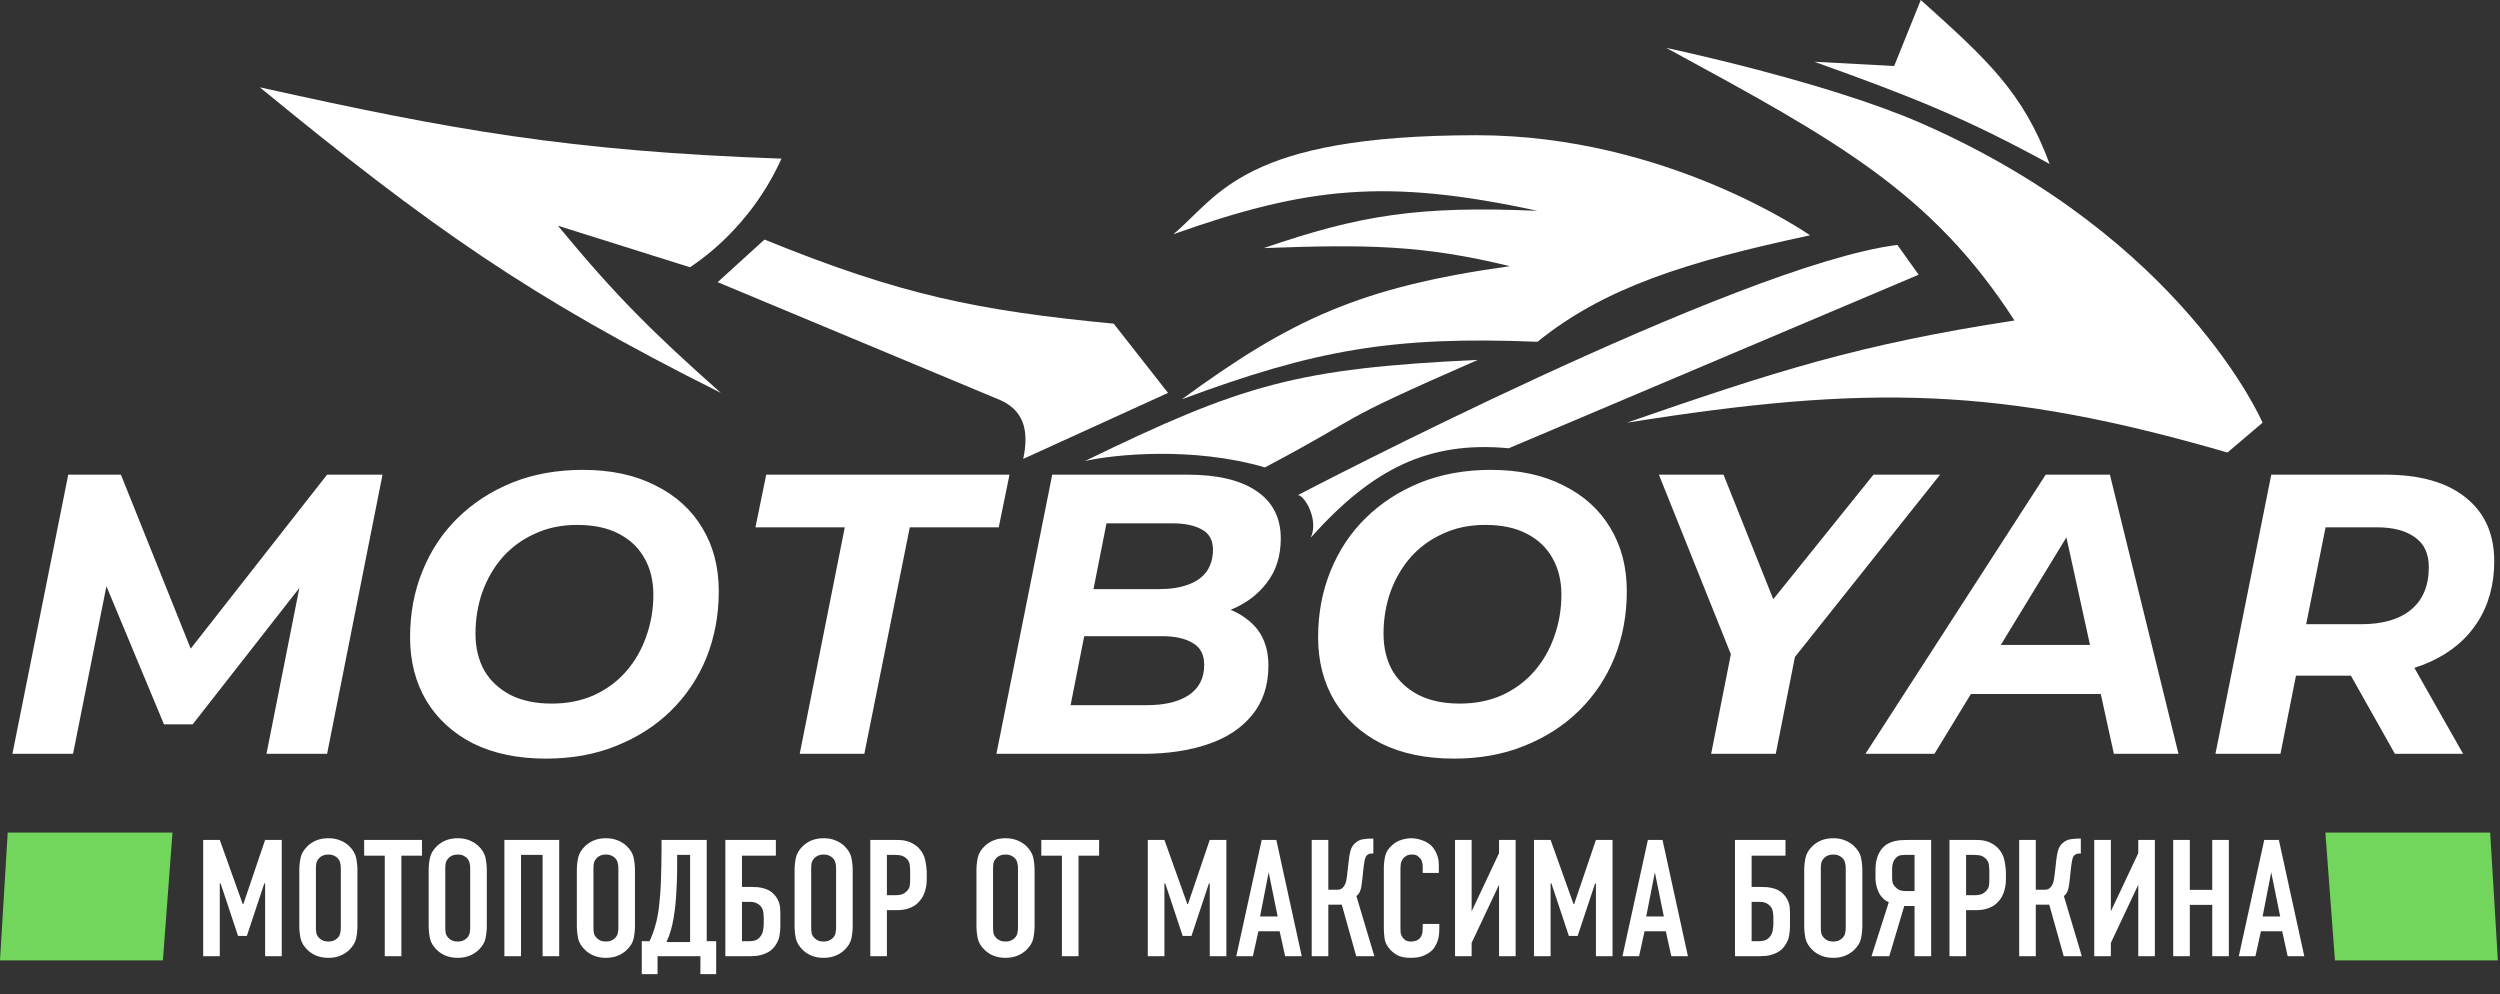 <?xml version="1.0" encoding="UTF-8"?> <svg xmlns="http://www.w3.org/2000/svg" width="1174" height="467" viewBox="0 0 1174 467" fill="none"><rect x="0" y="0" width="1174" height="467" fill="#333333" stroke="none"/> <path d="M95.409 394.419H103.209L113.973 424.527H114.285L124.503 394.419H132.303V449.019H124.503V414.855H124.113L115.923 439.503H111.789L103.599 414.855H103.209V449.019H95.409V394.419ZM140.553 408.771C140.553 406.691 140.761 404.689 141.177 402.765C141.593 400.789 142.737 398.917 144.609 397.149C145.805 396.057 147.183 395.199 148.743 394.575C150.355 393.951 152.175 393.639 154.203 393.639C156.231 393.639 158.025 393.951 159.585 394.575C161.197 395.199 162.601 396.057 163.797 397.149C165.669 398.917 166.813 400.789 167.229 402.765C167.645 404.689 167.853 406.691 167.853 408.771V434.667C167.853 436.747 167.645 438.775 167.229 440.751C166.813 442.675 165.669 444.521 163.797 446.289C162.601 447.381 161.197 448.239 159.585 448.863C158.025 449.487 156.231 449.799 154.203 449.799C152.175 449.799 150.355 449.487 148.743 448.863C147.183 448.239 145.805 447.381 144.609 446.289C142.737 444.521 141.593 442.675 141.177 440.751C140.761 438.775 140.553 436.747 140.553 434.667V408.771ZM160.053 407.601C160.053 406.769 159.949 405.963 159.741 405.183C159.585 404.351 159.143 403.571 158.415 402.843C157.999 402.427 157.427 402.063 156.699 401.751C156.023 401.439 155.191 401.283 154.203 401.283C153.215 401.283 152.357 401.439 151.629 401.751C150.953 402.063 150.407 402.427 149.991 402.843C149.263 403.571 148.795 404.351 148.587 405.183C148.431 405.963 148.353 406.769 148.353 407.601V435.837C148.353 436.669 148.431 437.501 148.587 438.333C148.795 439.113 149.263 439.867 149.991 440.595C150.407 441.011 150.953 441.375 151.629 441.687C152.357 441.999 153.215 442.155 154.203 442.155C155.191 442.155 156.023 441.999 156.699 441.687C157.427 441.375 157.999 441.011 158.415 440.595C159.143 439.867 159.585 439.113 159.741 438.333C159.949 437.501 160.053 436.669 160.053 435.837V407.601ZM198.158 394.419V401.829H188.486V449.019H180.686V401.829H171.014V394.419H198.158ZM201.302 408.771C201.302 406.691 201.51 404.689 201.926 402.765C202.342 400.789 203.486 398.917 205.358 397.149C206.554 396.057 207.932 395.199 209.492 394.575C211.104 393.951 212.924 393.639 214.952 393.639C216.98 393.639 218.774 393.951 220.334 394.575C221.946 395.199 223.35 396.057 224.546 397.149C226.418 398.917 227.562 400.789 227.978 402.765C228.394 404.689 228.602 406.691 228.602 408.771V434.667C228.602 436.747 228.394 438.775 227.978 440.751C227.562 442.675 226.418 444.521 224.546 446.289C223.35 447.381 221.946 448.239 220.334 448.863C218.774 449.487 216.98 449.799 214.952 449.799C212.924 449.799 211.104 449.487 209.492 448.863C207.932 448.239 206.554 447.381 205.358 446.289C203.486 444.521 202.342 442.675 201.926 440.751C201.51 438.775 201.302 436.747 201.302 434.667V408.771ZM220.802 407.601C220.802 406.769 220.698 405.963 220.49 405.183C220.334 404.351 219.892 403.571 219.164 402.843C218.748 402.427 218.176 402.063 217.448 401.751C216.772 401.439 215.94 401.283 214.952 401.283C213.964 401.283 213.106 401.439 212.378 401.751C211.702 402.063 211.156 402.427 210.74 402.843C210.012 403.571 209.544 404.351 209.336 405.183C209.18 405.963 209.102 406.769 209.102 407.601V435.837C209.102 436.669 209.18 437.501 209.336 438.333C209.544 439.113 210.012 439.867 210.74 440.595C211.156 441.011 211.702 441.375 212.378 441.687C213.106 441.999 213.964 442.155 214.952 442.155C215.94 442.155 216.772 441.999 217.448 441.687C218.176 441.375 218.748 441.011 219.164 440.595C219.892 439.867 220.334 439.113 220.49 438.333C220.698 437.501 220.802 436.669 220.802 435.837V407.601ZM262.603 394.419V449.019H254.803V401.439H244.663V449.019H236.863V394.419H262.603ZM270.886 408.771C270.886 406.691 271.094 404.689 271.51 402.765C271.926 400.789 273.07 398.917 274.942 397.149C276.138 396.057 277.516 395.199 279.076 394.575C280.688 393.951 282.508 393.639 284.536 393.639C286.564 393.639 288.358 393.951 289.918 394.575C291.53 395.199 292.934 396.057 294.13 397.149C296.002 398.917 297.146 400.789 297.562 402.765C297.978 404.689 298.186 406.691 298.186 408.771V434.667C298.186 436.747 297.978 438.775 297.562 440.751C297.146 442.675 296.002 444.521 294.13 446.289C292.934 447.381 291.53 448.239 289.918 448.863C288.358 449.487 286.564 449.799 284.536 449.799C282.508 449.799 280.688 449.487 279.076 448.863C277.516 448.239 276.138 447.381 274.942 446.289C273.07 444.521 271.926 442.675 271.51 440.751C271.094 438.775 270.886 436.747 270.886 434.667V408.771ZM290.386 407.601C290.386 406.769 290.282 405.963 290.074 405.183C289.918 404.351 289.476 403.571 288.748 402.843C288.332 402.427 287.76 402.063 287.032 401.751C286.356 401.439 285.524 401.283 284.536 401.283C283.548 401.283 282.69 401.439 281.962 401.751C281.286 402.063 280.74 402.427 280.324 402.843C279.596 403.571 279.128 404.351 278.92 405.183C278.764 405.963 278.686 406.769 278.686 407.601V435.837C278.686 436.669 278.764 437.501 278.92 438.333C279.128 439.113 279.596 439.867 280.324 440.595C280.74 441.011 281.286 441.375 281.962 441.687C282.69 441.999 283.548 442.155 284.536 442.155C285.524 442.155 286.356 441.999 287.032 441.687C287.76 441.375 288.332 441.011 288.748 440.595C289.476 439.867 289.918 439.113 290.074 438.333C290.282 437.501 290.386 436.669 290.386 435.837V407.601ZM336.322 441.999V457.443H328.912V449.019H308.788V457.443H301.378V441.999H305.044C305.928 440.075 306.708 438.047 307.384 435.915C308.06 433.783 308.606 431.469 309.022 428.973C309.334 427.101 309.594 424.917 309.802 422.421C310.062 419.873 310.244 417.221 310.348 414.465C310.452 411.709 310.53 408.953 310.582 406.197C310.634 403.389 310.66 400.789 310.66 398.397V394.419H331.876V441.999H336.322ZM317.992 401.439V405.729C317.992 409.057 317.94 412.047 317.836 414.699C317.732 417.299 317.602 419.639 317.446 421.719C317.29 423.799 317.108 425.645 316.9 427.257C316.692 428.817 316.484 430.195 316.276 431.391C315.964 433.263 315.548 435.083 315.028 436.851C314.56 438.567 313.884 440.413 313 442.389H324.076V401.439H317.992ZM364.343 394.419V401.829H348.431V416.493H352.253C353.033 416.493 353.865 416.519 354.749 416.571C355.633 416.571 356.543 416.675 357.479 416.883C358.415 417.039 359.351 417.325 360.287 417.741C361.275 418.157 362.211 418.781 363.095 419.613C363.927 420.393 364.577 421.225 365.045 422.109C365.513 422.941 365.851 423.773 366.059 424.605C366.267 425.385 366.371 426.139 366.371 426.867C366.423 427.543 366.449 428.141 366.449 428.661V435.057C366.449 436.409 366.319 437.839 366.059 439.347C365.851 440.803 365.227 442.311 364.187 443.871C363.823 444.443 363.329 445.041 362.705 445.665C362.133 446.237 361.379 446.783 360.443 447.303C359.559 447.771 358.441 448.187 357.089 448.551C355.789 448.863 354.255 449.019 352.487 449.019H340.631V394.419H364.343ZM348.431 441.999H351.941C352.513 441.999 353.319 441.895 354.359 441.687C355.451 441.427 356.413 440.725 357.245 439.581C357.765 438.853 358.129 437.969 358.337 436.929C358.545 435.837 358.649 434.823 358.649 433.887V430.923C358.649 429.571 358.519 428.427 358.259 427.491C357.999 426.503 357.427 425.645 356.543 424.917C355.399 423.981 354.021 423.513 352.409 423.513H348.431V441.999ZM373.13 408.771C373.13 406.691 373.338 404.689 373.754 402.765C374.17 400.789 375.314 398.917 377.186 397.149C378.382 396.057 379.76 395.199 381.32 394.575C382.932 393.951 384.752 393.639 386.78 393.639C388.808 393.639 390.602 393.951 392.162 394.575C393.774 395.199 395.178 396.057 396.374 397.149C398.246 398.917 399.39 400.789 399.806 402.765C400.222 404.689 400.43 406.691 400.43 408.771V434.667C400.43 436.747 400.222 438.775 399.806 440.751C399.39 442.675 398.246 444.521 396.374 446.289C395.178 447.381 393.774 448.239 392.162 448.863C390.602 449.487 388.808 449.799 386.78 449.799C384.752 449.799 382.932 449.487 381.32 448.863C379.76 448.239 378.382 447.381 377.186 446.289C375.314 444.521 374.17 442.675 373.754 440.751C373.338 438.775 373.13 436.747 373.13 434.667V408.771ZM392.63 407.601C392.63 406.769 392.526 405.963 392.318 405.183C392.162 404.351 391.72 403.571 390.992 402.843C390.576 402.427 390.004 402.063 389.276 401.751C388.6 401.439 387.768 401.283 386.78 401.283C385.792 401.283 384.934 401.439 384.206 401.751C383.53 402.063 382.984 402.427 382.568 402.843C381.84 403.571 381.372 404.351 381.164 405.183C381.008 405.963 380.93 406.769 380.93 407.601V435.837C380.93 436.669 381.008 437.501 381.164 438.333C381.372 439.113 381.84 439.867 382.568 440.595C382.984 441.011 383.53 441.375 384.206 441.687C384.934 441.999 385.792 442.155 386.78 442.155C387.768 442.155 388.6 441.999 389.276 441.687C390.004 441.375 390.576 441.011 390.992 440.595C391.72 439.867 392.162 439.113 392.318 438.333C392.526 437.501 392.63 436.669 392.63 435.837V407.601ZM408.692 394.419H420.314C421.146 394.419 422.03 394.445 422.966 394.497C423.902 394.549 424.838 394.705 425.774 394.965C426.71 395.173 427.62 395.537 428.504 396.057C429.44 396.525 430.35 397.175 431.234 398.007C433.002 399.827 434.094 401.855 434.51 404.091C434.978 406.327 435.212 408.459 435.212 410.487V412.047C435.212 412.827 435.186 413.685 435.134 414.621C435.082 415.505 434.926 416.441 434.666 417.429C434.458 418.417 434.12 419.405 433.652 420.393C433.236 421.329 432.638 422.239 431.858 423.123C431.078 424.059 430.22 424.813 429.284 425.385C428.4 425.905 427.49 426.321 426.554 426.633C425.618 426.945 424.682 427.153 423.746 427.257C422.81 427.361 421.926 427.413 421.094 427.413H416.492V449.019H408.692V394.419ZM416.492 420.393H420.704C421.432 420.393 422.264 420.289 423.2 420.081C424.188 419.821 425.098 419.249 425.93 418.365C426.762 417.481 427.204 416.571 427.256 415.635C427.36 414.699 427.412 413.737 427.412 412.749V409.161C427.412 408.225 427.334 407.159 427.178 405.963C427.022 404.767 426.398 403.727 425.306 402.843C424.422 402.115 423.434 401.699 422.342 401.595C421.302 401.491 420.262 401.439 419.222 401.439H416.492V420.393ZM458.54 408.771C458.54 406.691 458.748 404.689 459.164 402.765C459.58 400.789 460.724 398.917 462.596 397.149C463.792 396.057 465.17 395.199 466.73 394.575C468.342 393.951 470.162 393.639 472.19 393.639C474.218 393.639 476.012 393.951 477.572 394.575C479.184 395.199 480.588 396.057 481.784 397.149C483.656 398.917 484.8 400.789 485.216 402.765C485.632 404.689 485.84 406.691 485.84 408.771V434.667C485.84 436.747 485.632 438.775 485.216 440.751C484.8 442.675 483.656 444.521 481.784 446.289C480.588 447.381 479.184 448.239 477.572 448.863C476.012 449.487 474.218 449.799 472.19 449.799C470.162 449.799 468.342 449.487 466.73 448.863C465.17 448.239 463.792 447.381 462.596 446.289C460.724 444.521 459.58 442.675 459.164 440.751C458.748 438.775 458.54 436.747 458.54 434.667V408.771ZM478.04 407.601C478.04 406.769 477.936 405.963 477.728 405.183C477.572 404.351 477.13 403.571 476.402 402.843C475.986 402.427 475.414 402.063 474.686 401.751C474.01 401.439 473.178 401.283 472.19 401.283C471.202 401.283 470.344 401.439 469.616 401.751C468.94 402.063 468.394 402.427 467.978 402.843C467.25 403.571 466.782 404.351 466.574 405.183C466.418 405.963 466.34 406.769 466.34 407.601V435.837C466.34 436.669 466.418 437.501 466.574 438.333C466.782 439.113 467.25 439.867 467.978 440.595C468.394 441.011 468.94 441.375 469.616 441.687C470.344 441.999 471.202 442.155 472.19 442.155C473.178 442.155 474.01 441.999 474.686 441.687C475.414 441.375 475.986 441.011 476.402 440.595C477.13 439.867 477.572 439.113 477.728 438.333C477.936 437.501 478.04 436.669 478.04 435.837V407.601ZM516.145 394.419V401.829H506.473V449.019H498.673V401.829H489.001V394.419H516.145ZM539.007 394.419H546.807L557.571 424.527H557.883L568.101 394.419H575.901V449.019H568.101V414.855H567.711L559.521 439.503H555.387L547.197 414.855H546.807V449.019H539.007V394.419ZM603.495 449.019L600.921 437.319H590.937L588.363 449.019H580.563L592.497 394.419H599.361L611.295 449.019H603.495ZM595.773 409.629L591.717 430.377H599.985L595.773 409.629ZM623.78 394.419V417.819H628.226C629.422 417.819 630.384 417.273 631.112 416.181C631.632 415.453 631.996 414.569 632.204 413.529C632.412 412.437 632.62 410.929 632.828 409.005L633.374 404.091C633.53 402.583 633.79 401.101 634.154 399.645C634.518 398.137 635.298 396.863 636.494 395.823C637.638 394.835 638.86 394.263 640.16 394.107C641.512 393.899 642.708 393.795 643.748 393.795H644.918V400.815H643.904C643.592 400.815 643.228 400.893 642.812 401.049C642.448 401.205 642.136 401.413 641.876 401.673C641.46 402.089 641.148 402.713 640.94 403.545C640.732 404.377 640.524 405.677 640.316 407.445L639.77 412.671C639.666 413.711 639.536 414.725 639.38 415.713C639.276 416.701 639.042 417.637 638.678 418.521C638.262 419.509 637.69 420.263 636.962 420.783L645.386 449.019H636.884L630.098 424.839H623.78V449.019H615.98V394.419H623.78ZM668.104 406.821C668.104 406.249 668.026 405.651 667.87 405.027C667.714 404.351 667.454 403.753 667.09 403.233C666.882 402.973 666.466 402.583 665.842 402.063C665.218 401.543 664.282 401.283 663.034 401.283C661.994 401.283 661.162 401.465 660.538 401.829C659.914 402.193 659.394 402.609 658.978 403.077C658.354 403.857 657.964 404.715 657.808 405.651C657.704 406.587 657.652 407.523 657.652 408.459V435.369C657.652 436.253 657.678 437.111 657.73 437.943C657.834 438.723 658.146 439.477 658.666 440.205C658.926 440.621 659.368 441.063 659.992 441.531C660.668 441.947 661.552 442.155 662.644 442.155C663.528 442.155 664.36 441.999 665.14 441.687C665.92 441.375 666.544 440.907 667.012 440.283C667.22 440.023 667.454 439.555 667.714 438.879C667.974 438.203 668.104 437.189 668.104 435.837V433.887H675.904V436.149C675.904 438.853 675.54 441.011 674.812 442.623C674.084 444.235 673.356 445.405 672.628 446.133C671.796 447.017 670.548 447.849 668.884 448.629C667.272 449.409 665.114 449.799 662.41 449.799C659.81 449.799 657.73 449.383 656.17 448.551C654.662 447.667 653.466 446.705 652.582 445.665C651.178 444.001 650.372 442.311 650.164 440.595C649.956 438.827 649.852 437.241 649.852 435.837V407.523C649.852 405.755 650.06 403.909 650.476 401.985C650.944 400.061 652.062 398.345 653.83 396.837C655.026 395.745 656.43 394.939 658.042 394.419C659.706 393.899 661.266 393.639 662.722 393.639C664.386 393.639 666.076 393.951 667.792 394.575C669.508 395.147 670.964 396.005 672.16 397.149C673.148 398.137 673.98 399.411 674.656 400.971C675.332 402.531 675.67 404.273 675.67 406.197V409.941H668.104V406.821ZM691.079 394.419V427.959L703.949 400.659V394.419H711.749V449.019H703.949V415.479L691.079 442.779V449.019H683.279V394.419H691.079ZM720.357 394.419H728.157L738.921 424.527H739.233L749.451 394.419H757.251V449.019H749.451V414.855H749.061L740.871 439.503H736.737L728.547 414.855H728.157V449.019H720.357V394.419ZM784.845 449.019L782.271 437.319H772.287L769.713 449.019H761.913L773.847 394.419H780.711L792.645 449.019H784.845ZM777.123 409.629L773.067 430.377H781.335L777.123 409.629ZM838.467 394.419V401.829H822.555V416.493H826.377C827.157 416.493 827.989 416.519 828.873 416.571C829.757 416.571 830.667 416.675 831.603 416.883C832.539 417.039 833.475 417.325 834.411 417.741C835.399 418.157 836.335 418.781 837.219 419.613C838.051 420.393 838.701 421.225 839.169 422.109C839.637 422.941 839.975 423.773 840.183 424.605C840.391 425.385 840.495 426.139 840.495 426.867C840.547 427.543 840.573 428.141 840.573 428.661V435.057C840.573 436.409 840.443 437.839 840.183 439.347C839.975 440.803 839.351 442.311 838.311 443.871C837.947 444.443 837.453 445.041 836.829 445.665C836.257 446.237 835.503 446.783 834.567 447.303C833.683 447.771 832.565 448.187 831.213 448.551C829.913 448.863 828.379 449.019 826.611 449.019H814.755V394.419H838.467ZM822.555 441.999H826.065C826.637 441.999 827.443 441.895 828.483 441.687C829.575 441.427 830.537 440.725 831.369 439.581C831.889 438.853 832.253 437.969 832.461 436.929C832.669 435.837 832.773 434.823 832.773 433.887V430.923C832.773 429.571 832.643 428.427 832.383 427.491C832.123 426.503 831.551 425.645 830.667 424.917C829.523 423.981 828.145 423.513 826.533 423.513H822.555V441.999ZM847.255 408.771C847.255 406.691 847.463 404.689 847.879 402.765C848.295 400.789 849.439 398.917 851.311 397.149C852.507 396.057 853.885 395.199 855.445 394.575C857.057 393.951 858.877 393.639 860.905 393.639C862.933 393.639 864.727 393.951 866.287 394.575C867.899 395.199 869.303 396.057 870.499 397.149C872.371 398.917 873.515 400.789 873.931 402.765C874.347 404.689 874.555 406.691 874.555 408.771V434.667C874.555 436.747 874.347 438.775 873.931 440.751C873.515 442.675 872.371 444.521 870.499 446.289C869.303 447.381 867.899 448.239 866.287 448.863C864.727 449.487 862.933 449.799 860.905 449.799C858.877 449.799 857.057 449.487 855.445 448.863C853.885 448.239 852.507 447.381 851.311 446.289C849.439 444.521 848.295 442.675 847.879 440.751C847.463 438.775 847.255 436.747 847.255 434.667V408.771ZM866.755 407.601C866.755 406.769 866.651 405.963 866.443 405.183C866.287 404.351 865.845 403.571 865.117 402.843C864.701 402.427 864.129 402.063 863.401 401.751C862.725 401.439 861.893 401.283 860.905 401.283C859.917 401.283 859.059 401.439 858.331 401.751C857.655 402.063 857.109 402.427 856.693 402.843C855.965 403.571 855.497 404.351 855.289 405.183C855.133 405.963 855.055 406.769 855.055 407.601V435.837C855.055 436.669 855.133 437.501 855.289 438.333C855.497 439.113 855.965 439.867 856.693 440.595C857.109 441.011 857.655 441.375 858.331 441.687C859.059 441.999 859.917 442.155 860.905 442.155C861.893 442.155 862.725 441.999 863.401 441.687C864.129 441.375 864.701 441.011 865.117 440.595C865.845 439.867 866.287 439.113 866.443 438.333C866.651 437.501 866.755 436.669 866.755 435.837V407.601ZM906.869 449.019H899.069V425.463H894.233L887.213 449.019H878.867L886.979 423.669C886.043 423.253 885.263 422.785 884.639 422.265C884.067 421.693 883.599 421.173 883.235 420.705C882.507 419.717 881.909 418.469 881.441 416.961C880.973 415.401 880.739 413.867 880.739 412.359V408.225C880.739 406.197 880.999 404.377 881.519 402.765C882.039 401.153 882.741 399.801 883.625 398.709C884.561 397.565 885.575 396.707 886.667 396.135C887.811 395.563 888.981 395.147 890.177 394.887C891.425 394.627 892.621 394.497 893.765 394.497C894.961 394.445 896.053 394.419 897.041 394.419H906.869V449.019ZM895.403 401.439C894.571 401.439 893.713 401.491 892.829 401.595C891.945 401.647 891.113 402.063 890.333 402.843C889.813 403.363 889.371 404.065 889.007 404.949C888.695 405.833 888.539 406.795 888.539 407.835V411.735C888.539 412.775 888.617 413.685 888.773 414.465C888.929 415.193 889.397 415.921 890.177 416.649C890.905 417.377 891.659 417.871 892.439 418.131C893.271 418.339 894.129 418.443 895.013 418.443H899.069V401.439H895.403ZM915.475 394.419H927.097C927.929 394.419 928.813 394.445 929.749 394.497C930.685 394.549 931.621 394.705 932.557 394.965C933.493 395.173 934.403 395.537 935.287 396.057C936.223 396.525 937.133 397.175 938.017 398.007C939.785 399.827 940.877 401.855 941.293 404.091C941.761 406.327 941.995 408.459 941.995 410.487V412.047C941.995 412.827 941.969 413.685 941.917 414.621C941.865 415.505 941.709 416.441 941.449 417.429C941.241 418.417 940.903 419.405 940.435 420.393C940.019 421.329 939.421 422.239 938.641 423.123C937.861 424.059 937.003 424.813 936.067 425.385C935.183 425.905 934.273 426.321 933.337 426.633C932.401 426.945 931.465 427.153 930.529 427.257C929.593 427.361 928.709 427.413 927.877 427.413H923.275V449.019H915.475V394.419ZM923.275 420.393H927.487C928.215 420.393 929.047 420.289 929.983 420.081C930.971 419.821 931.881 419.249 932.713 418.365C933.545 417.481 933.987 416.571 934.039 415.635C934.143 414.699 934.195 413.737 934.195 412.749V409.161C934.195 408.225 934.117 407.159 933.961 405.963C933.805 404.767 933.181 403.727 932.089 402.843C931.205 402.115 930.217 401.699 929.125 401.595C928.085 401.491 927.045 401.439 926.005 401.439H923.275V420.393ZM956.011 394.419V417.819H960.457C961.653 417.819 962.615 417.273 963.343 416.181C963.863 415.453 964.227 414.569 964.435 413.529C964.643 412.437 964.851 410.929 965.059 409.005L965.605 404.091C965.761 402.583 966.021 401.101 966.385 399.645C966.749 398.137 967.529 396.863 968.725 395.823C969.869 394.835 971.091 394.263 972.391 394.107C973.743 393.899 974.939 393.795 975.979 393.795H977.149V400.815H976.135C975.823 400.815 975.459 400.893 975.043 401.049C974.679 401.205 974.367 401.413 974.107 401.673C973.691 402.089 973.379 402.713 973.171 403.545C972.963 404.377 972.755 405.677 972.547 407.445L972.001 412.671C971.897 413.711 971.767 414.725 971.611 415.713C971.507 416.701 971.273 417.637 970.909 418.521C970.493 419.509 969.921 420.263 969.193 420.783L977.617 449.019H969.115L962.329 424.839H956.011V449.019H948.211V394.419H956.011ZM991.26 394.419V427.959L1004.13 400.659V394.419H1011.93V449.019H1004.13V415.479L991.26 442.779V449.019H983.46V394.419H991.26ZM1028.34 394.419V417.897H1038.87V394.419H1046.67V449.019H1038.87V424.917H1028.34V449.019H1020.54V394.419H1028.34ZM1074.29 449.019L1071.71 437.319H1061.73L1059.15 449.019H1051.35L1063.29 394.419H1070.15L1082.09 449.019H1074.29ZM1066.56 409.629L1062.51 430.377H1070.78L1066.56 409.629Z" fill="white"></path> <path d="M262 106C289.911 139.841 307.012 156.453 338.5 184.5C248.643 139.572 201.976 106.603 122 41C211.954 60.974 267 71 367 74.5C366.351 75.921 365.678 77.319 364.982 78.694C353.644 101.643 336.431 117.372 324 125.5L262 106Z" fill="white"></path> <path d="M337 132.5L359 112.5C423.136 138.594 459.03 145.837 523 152L548.5 184.5L480.5 215.5C482.91 204.193 482 193.5 470 188L337 132.5Z" fill="white"></path> <path d="M594 219.5C560 209.5 522.5 213.5 509.5 216.5C583.5 180.5 609 173 694 169C622 200.5 645 192.5 594 219.5Z" fill="white"></path> <path d="M891 115C816 124.5 609.5 232.5 609.5 232.5C612.5 232.5 619.5 244 615.5 252.5C644.613 219.932 671 207 708.5 210.5L901 129L891 115Z" fill="white"></path> <path d="M850 110.5C792.034 122.915 753.5 135 722 160.5C653.643 157.713 617.256 164.398 555 187.5C605.889 150.324 638.296 134.83 709 125C668.498 115.087 642.179 114.697 593.5 116.5C638.231 101.138 665.715 96.547 722 99C651.12 83.653 614.014 87.649 551 110C572.5 92 583.5 63.5 693.5 63.5C783 63.5 850 110.5 850 110.5Z" fill="white"></path> <path d="M1046 212.5C939.48 181.604 877.475 180.392 764 198.5C833.763 174.301 873.105 161.686 946 150.5C907.03 90.192 862.396 65.93 783.138 22.847L782.5 22.5C782.5 22.5 857.752 38.355 902.5 58C1025.5 112 1062.5 198.5 1062.5 198.5L1046 212.5Z" fill="white"></path> <path d="M902 0C932.902 27.748 950.119 43.338 962.5 77C923.738 55.773 898.749 45.712 852 29L889.5 31L902 0Z" fill="white"></path> <path d="M3.619 391H81L76.507 451H0L3.619 391Z" fill="#71D65B"></path> <path d="M1169.38 391H1092L1096.49 451H1173L1169.38 391Z" fill="#71D65B"></path> <path d="M5.83 354L32.051 222.898H56.773L94.043 315.793L80.933 315.606L153.601 222.898H179.634L153.601 354H125.133L142.551 266.162H148.357L90.485 340.141H77L46.097 265.974L51.716 266.536L34.298 354H5.83ZM256.437 356.247C243.202 356.247 231.777 353.875 222.163 349.131C212.674 344.261 205.369 337.581 200.25 329.091C195.131 320.475 192.571 310.549 192.571 299.312C192.571 288.074 194.507 277.711 198.377 268.222C202.248 258.608 207.742 250.305 214.859 243.313C222.101 236.196 230.653 230.639 240.517 226.644C250.506 222.648 261.556 220.651 273.667 220.651C286.902 220.651 298.264 223.085 307.754 227.955C317.368 232.7 324.735 239.38 329.854 247.995C334.973 256.485 337.533 266.349 337.533 277.586C337.533 288.824 335.597 299.249 331.727 308.864C327.856 318.353 322.3 326.656 315.058 333.773C307.941 340.765 299.388 346.259 289.399 350.254C279.536 354.25 268.548 356.247 256.437 356.247ZM259.059 330.402C266.425 330.402 273.043 329.091 278.911 326.469C284.905 323.722 289.961 319.976 294.082 315.231C298.202 310.487 301.324 305.055 303.446 298.937C305.694 292.694 306.817 286.139 306.817 279.272C306.817 272.779 305.444 267.098 302.697 262.229C299.95 257.234 295.892 253.364 290.523 250.617C285.279 247.87 278.786 246.496 271.045 246.496C263.679 246.496 257.061 247.87 251.193 250.617C245.324 253.239 240.268 256.922 236.022 261.667C231.902 266.411 228.718 271.905 226.471 278.148C224.348 284.266 223.287 290.759 223.287 297.626C223.287 304.119 224.66 309.862 227.407 314.857C230.279 319.726 234.337 323.534 239.581 326.281C244.95 329.028 251.442 330.402 259.059 330.402ZM375.549 354L396.713 247.62H354.76L359.817 222.898H474.063L469.006 247.62H427.241L405.89 354H375.549ZM467.913 354L494.133 222.898H557.437C571.671 222.898 582.534 225.458 590.025 230.577C597.641 235.696 601.45 243.125 601.45 252.864C601.45 261.105 599.265 268.035 594.895 273.653C590.649 279.272 584.968 283.517 577.851 286.389C570.734 289.261 562.993 290.697 554.628 290.697L559.497 283.205C570.485 283.205 579.225 285.765 585.717 290.884C592.335 295.878 595.644 303.12 595.644 312.609C595.644 321.849 593.084 329.59 587.965 335.833C582.971 341.951 576.041 346.508 567.176 349.505C558.311 352.502 548.135 354 536.648 354H467.913ZM502.749 331.151H538.521C546.886 331.151 553.441 329.59 558.186 326.469C563.056 323.222 565.49 318.478 565.49 312.235C565.49 307.365 563.68 303.932 560.059 301.934C556.563 299.811 551.818 298.75 545.825 298.75H505.745L510.24 276.65H544.327C549.571 276.65 554.066 275.963 557.811 274.59C561.682 273.216 564.616 271.156 566.614 268.409C568.612 265.537 569.611 262.104 569.611 258.108C569.611 253.738 567.925 250.617 564.554 248.744C561.183 246.746 556.438 245.747 550.32 245.747H519.605L502.749 331.151ZM682.854 356.247C669.619 356.247 658.195 353.875 648.58 349.131C639.091 344.261 631.787 337.581 626.668 329.091C621.549 320.475 618.989 310.549 618.989 299.312C618.989 288.074 620.924 277.711 624.795 268.222C628.665 258.608 634.159 250.305 641.276 243.313C648.518 236.196 657.071 230.639 666.935 226.644C676.923 222.648 687.973 220.651 700.085 220.651C713.32 220.651 724.682 223.085 734.171 227.955C743.785 232.7 751.152 239.38 756.271 247.995C761.39 256.485 763.95 266.349 763.95 277.586C763.95 288.824 762.015 299.249 758.144 308.864C754.274 318.353 748.717 326.656 741.475 333.773C734.359 340.765 725.806 346.259 715.817 350.254C705.953 354.25 694.966 356.247 682.854 356.247ZM685.476 330.402C692.843 330.402 699.46 329.091 705.329 326.469C711.322 323.722 716.379 319.976 720.499 315.231C724.62 310.487 727.741 305.055 729.864 298.937C732.111 292.694 733.235 286.139 733.235 279.272C733.235 272.779 731.861 267.098 729.114 262.229C726.368 257.234 722.31 253.364 716.941 250.617C711.697 247.87 705.204 246.496 697.463 246.496C690.096 246.496 683.479 247.87 677.61 250.617C671.742 253.239 666.685 256.922 662.44 261.667C658.319 266.411 655.136 271.905 652.888 278.148C650.765 284.266 649.704 290.759 649.704 297.626C649.704 304.119 651.078 309.862 653.825 314.857C656.696 319.726 660.754 323.534 665.998 326.281C671.367 329.028 677.86 330.402 685.476 330.402ZM803.557 354L814.233 300.061L817.604 319.164L779.022 222.898H809.363L838.767 296.502L820.413 296.69L879.784 222.898H911.061L834.272 319.352L844.573 300.061L833.898 354H803.557ZM876.003 354L960.657 222.898H990.81L1023.02 354H992.683L967.212 237.881H979.199L908.404 354H876.003ZM911.026 325.907L923.387 302.87H990.998L994.556 325.907H911.026ZM1040.37 354L1066.59 222.898H1119.97C1136.33 222.898 1148.94 226.457 1157.8 233.574C1166.79 240.691 1171.29 250.679 1171.29 263.54C1171.29 274.527 1168.66 284.079 1163.42 292.195C1158.3 300.186 1150.93 306.366 1141.32 310.736C1131.83 315.106 1120.59 317.291 1107.61 317.291H1064.91L1080.83 303.994L1070.9 354H1040.37ZM1124.65 354L1097.87 306.429H1129.71L1156.68 354H1124.65ZM1080.08 307.552L1069.59 293.131H1108.73C1118.85 293.131 1126.65 290.884 1132.14 286.389C1137.76 281.769 1140.57 275.089 1140.57 266.349C1140.57 259.981 1138.39 255.299 1134.02 252.302C1129.77 249.181 1123.78 247.62 1116.04 247.62H1079.14L1095.06 232.824L1080.08 307.552Z" fill="white"></path> </svg> 